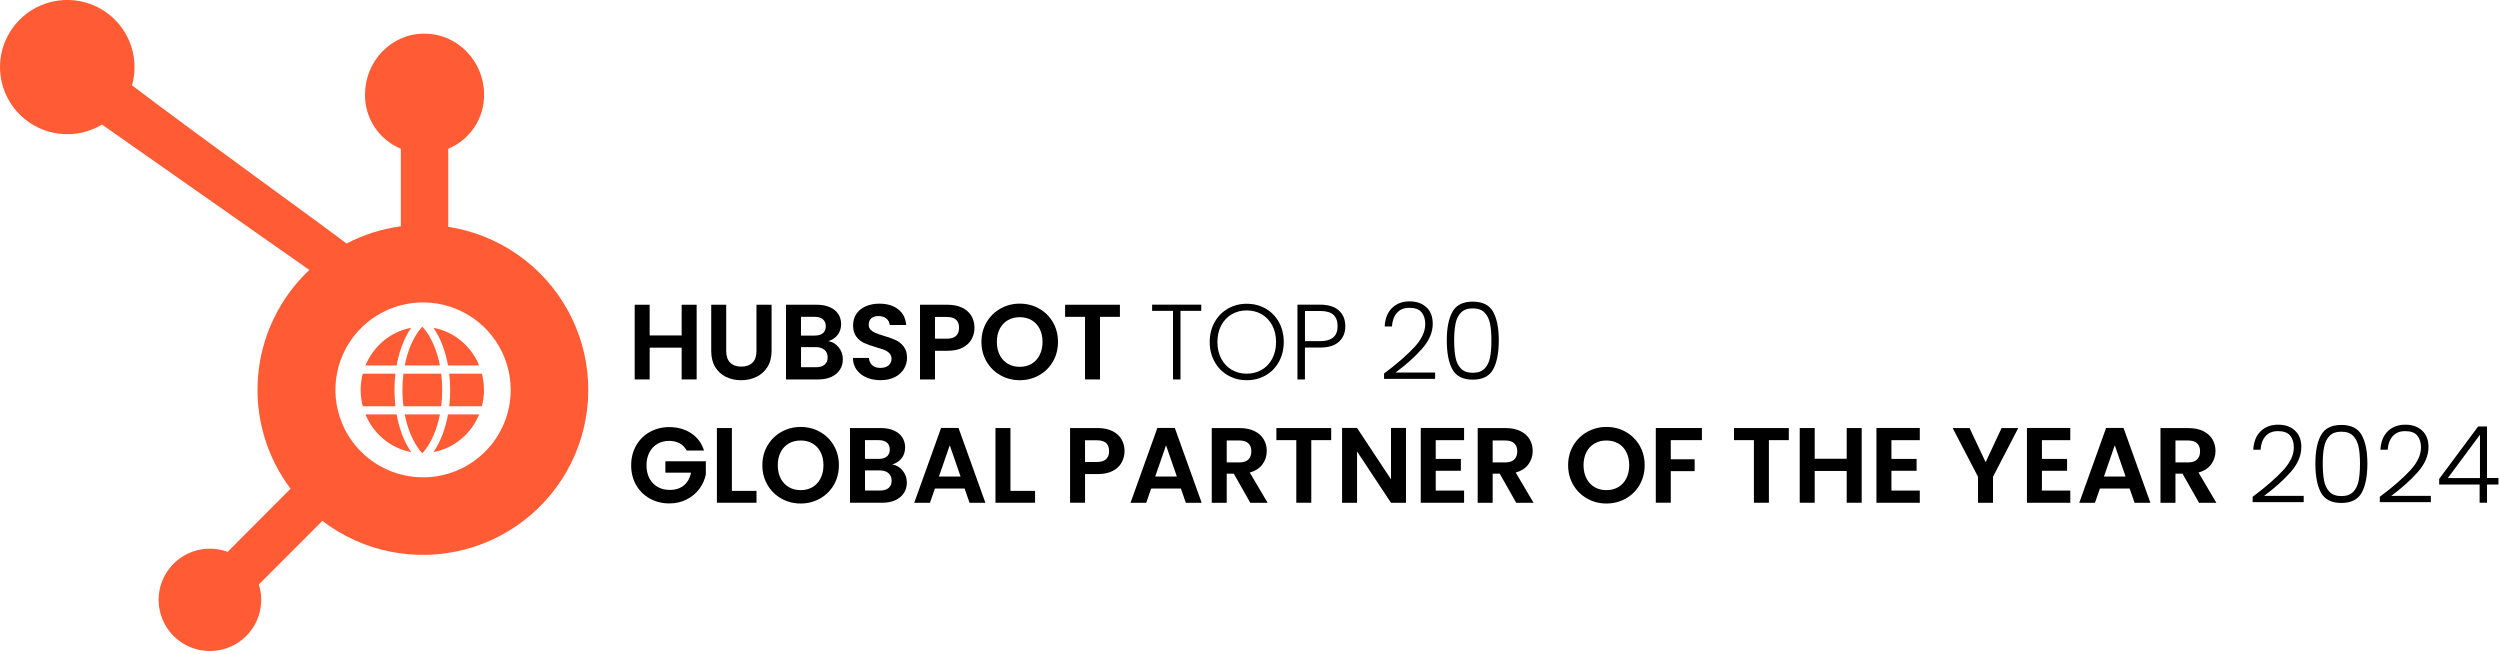 <svg width="811" height="212" viewBox="0 0 811 212" fill="none" xmlns="http://www.w3.org/2000/svg">
<g clip-path="url(#clip0_264_157)">
<path d="M100.35 87.57C90.77 96.59 84.86 108.8 83.73 121.89C82.6 134.98 86.35 148.03 94.25 158.54L73.85 179.02C72 178.34 70.05 178 68.08 177.99C64.79 177.99 61.57 178.97 58.84 180.79C56.11 182.61 53.97 185.21 52.72 188.24C51.46 191.27 51.13 194.61 51.78 197.83C52.42 201.05 54.01 204.01 56.33 206.33C58.66 208.65 61.62 210.23 64.85 210.87C68.08 211.51 71.42 211.18 74.46 209.93C77.5 208.67 80.1 206.55 81.93 203.82C83.76 201.09 84.74 197.88 84.74 194.6C84.75 192.91 84.49 191.23 83.96 189.62L104.57 168.98C111.06 173.94 118.6 177.35 126.62 178.96C134.63 180.57 142.91 180.32 150.82 178.25C158.73 176.18 166.05 172.33 172.24 167C178.43 161.67 183.32 155 186.53 147.5C189.74 140 191.19 131.87 190.77 123.72C190.35 115.58 188.07 107.63 184.1 100.5C180.13 93.37 174.59 87.24 167.88 82.57C161.17 77.9 153.49 74.83 145.41 73.58V48.25C148.9 46.81 151.87 44.36 153.94 41.21C156.01 38.07 157.09 34.37 157.03 30.61C157.03 19.88 148.42 10.91 137.66 10.91C126.9 10.91 118.41 19.87 118.41 30.61C118.35 34.37 119.43 38.07 121.5 41.21C123.57 44.36 126.54 46.81 130.03 48.25V73.41C123.88 74.24 117.93 76.13 112.43 79C101.05 70.41 64 43.76 42.82 27.68C43.35 25.83 43.62 23.93 43.64 22.01C43.7 17.19 42.15 12.49 39.24 8.64C36.33 4.79 32.22 2.02 27.56 0.75C22.9 -0.52 17.95 -0.2 13.48 1.64C9.01 3.5 5.29 6.77 2.88 10.95C0.48 15.13 -0.46 19.99 0.21 24.77C0.88 29.54 3.11 33.96 6.57 37.33C10.03 40.7 14.5 42.83 19.3 43.39C24.1 43.95 28.95 42.9 33.09 40.41L100.35 87.57ZM137.24 154.84C131.62 154.84 126.12 153.18 121.44 150.06C116.76 146.94 113.12 142.51 110.97 137.33C108.82 132.15 108.25 126.44 109.35 120.94C110.45 115.44 113.16 110.38 117.13 106.41C121.11 102.44 126.18 99.74 131.69 98.65C137.21 97.56 142.92 98.12 148.12 100.27C153.32 102.42 157.76 106.05 160.88 110.72C164 115.39 165.67 120.87 165.67 126.48C165.67 134 162.67 141.22 157.34 146.54C152.01 151.86 144.77 154.85 137.23 154.85L137.24 154.84Z" fill="#FF5C35"/>
<path d="M225.99 98.86V123.09H221.13V112.78H210.75V123.09H205.89V98.86H210.75V108.82H221.13V98.86H225.99Z" fill="black"/>
<path d="M235.58 98.86V113.86C235.58 115.5 236.01 116.76 236.86 117.63C237.72 118.5 238.92 118.93 240.47 118.93C242.02 118.93 243.26 118.5 244.12 117.63C244.98 116.76 245.4 115.51 245.4 113.86V98.86H250.3V113.82C250.3 115.88 249.85 117.62 248.96 119.05C248.07 120.47 246.88 121.54 245.38 122.26C243.89 122.98 242.23 123.34 240.4 123.34C238.57 123.34 236.96 122.98 235.49 122.26C234.02 121.54 232.86 120.47 232 119.05C231.14 117.63 230.72 115.88 230.72 113.82V98.86H235.58Z" fill="black"/>
<path d="M272.1 112.71C272.98 113.82 273.42 115.09 273.42 116.53C273.42 117.83 273.1 118.97 272.46 119.95C271.82 120.93 270.9 121.7 269.7 122.26C268.5 122.82 267.07 123.09 265.43 123.09H254.98V98.86H264.98C266.62 98.86 268.04 99.13 269.23 99.66C270.42 100.19 271.32 100.93 271.94 101.88C272.55 102.83 272.86 103.91 272.86 105.11C272.86 106.52 272.48 107.7 271.73 108.65C270.98 109.6 269.98 110.27 268.73 110.66C270.1 110.91 271.22 111.6 272.1 112.71ZM259.84 108.86H264.28C265.44 108.86 266.33 108.6 266.95 108.08C267.57 107.56 267.89 106.81 267.89 105.84C267.89 104.87 267.58 104.12 266.95 103.58C266.33 103.05 265.43 102.78 264.28 102.78H259.84V108.86ZM267.5 118.3C268.16 117.74 268.49 116.96 268.49 115.94C268.49 114.92 268.14 114.08 267.45 113.49C266.76 112.9 265.82 112.6 264.64 112.6H259.85V119.13H264.75C265.93 119.13 266.85 118.85 267.51 118.3H267.5Z" fill="black"/>
<path d="M281.11 122.47C279.76 121.89 278.69 121.06 277.9 119.97C277.11 118.88 276.71 117.6 276.68 116.12H281.89C281.96 117.12 282.31 117.9 282.95 118.48C283.59 119.06 284.46 119.35 285.57 119.35C286.68 119.35 287.59 119.08 288.24 118.53C288.89 117.99 289.21 117.27 289.21 116.39C289.21 115.67 288.99 115.08 288.55 114.62C288.11 114.16 287.56 113.79 286.9 113.53C286.24 113.26 285.33 112.97 284.17 112.64C282.6 112.18 281.32 111.72 280.33 111.27C279.35 110.82 278.5 110.14 277.8 109.22C277.09 108.31 276.74 107.09 276.74 105.56C276.74 104.13 277.1 102.88 277.82 101.81C278.54 100.75 279.54 99.93 280.84 99.36C282.14 98.79 283.62 98.51 285.28 98.51C287.78 98.51 289.81 99.12 291.37 100.33C292.93 101.55 293.79 103.24 293.96 105.42H288.61C288.56 104.59 288.21 103.9 287.55 103.35C286.89 102.81 286.02 102.53 284.93 102.53C283.98 102.53 283.22 102.77 282.66 103.26C282.09 103.75 281.81 104.45 281.81 105.38C281.81 106.03 282.02 106.57 282.45 106.99C282.88 107.42 283.41 107.77 284.05 108.03C284.69 108.3 285.58 108.6 286.74 108.95C288.31 109.41 289.6 109.88 290.59 110.34C291.59 110.8 292.44 111.5 293.16 112.42C293.88 113.35 294.24 114.56 294.24 116.07C294.24 117.37 293.9 118.57 293.23 119.68C292.56 120.79 291.58 121.68 290.28 122.34C288.98 123 287.44 123.33 285.66 123.33C283.97 123.33 282.45 123.04 281.09 122.46L281.11 122.47Z" fill="black"/>
<path d="M315.2 110.01C314.59 111.14 313.63 112.06 312.32 112.75C311.01 113.44 309.36 113.79 307.37 113.79H303.31V123.09H298.45V98.86H307.37C309.24 98.86 310.84 99.18 312.16 99.83C313.48 100.48 314.47 101.37 315.13 102.5C315.79 103.63 316.12 104.92 316.12 106.35C316.12 107.65 315.81 108.86 315.2 110V110.01ZM310.15 108.95C310.8 108.34 311.12 107.47 311.12 106.36C311.12 104 309.8 102.82 307.16 102.82H303.31V109.87H307.16C308.5 109.87 309.5 109.56 310.15 108.95Z" fill="black"/>
<path d="M324.56 121.74C322.66 120.68 321.16 119.2 320.05 117.31C318.94 115.42 318.38 113.29 318.38 110.9C318.38 108.51 318.94 106.42 320.05 104.53C321.16 102.64 322.67 101.17 324.56 100.1C326.46 99.04 328.54 98.5 330.81 98.5C333.08 98.5 335.19 99.03 337.08 100.1C338.97 101.16 340.46 102.64 341.56 104.53C342.66 106.42 343.21 108.54 343.21 110.9C343.21 113.26 342.66 115.42 341.56 117.31C340.46 119.2 338.96 120.67 337.06 121.74C335.16 122.8 333.08 123.34 330.81 123.34C328.54 123.34 326.46 122.81 324.56 121.74ZM334.66 118.01C335.77 117.35 336.64 116.41 337.26 115.18C337.88 113.95 338.2 112.53 338.2 110.91C338.2 109.29 337.89 107.87 337.26 106.66C336.64 105.44 335.77 104.51 334.66 103.87C333.55 103.22 332.26 102.9 330.81 102.9C329.36 102.9 328.06 103.22 326.94 103.87C325.82 104.52 324.94 105.45 324.32 106.66C323.7 107.87 323.38 109.29 323.38 110.91C323.38 112.53 323.69 113.95 324.32 115.18C324.94 116.41 325.82 117.35 326.94 118.01C328.06 118.67 329.35 119 330.81 119C332.27 119 333.55 118.67 334.66 118.01Z" fill="black"/>
<path d="M363.3 98.86V102.78H356.84V123.09H351.98V102.78H345.52V98.86H363.3Z" fill="black"/>
<path d="M389.69 98.83V100.84H382.95V123.09H380.52V100.84H373.75V98.83H389.69Z" fill="black"/>
<path d="M398.33 121.76C396.5 120.71 395.06 119.24 394.01 117.35C392.96 115.46 392.43 113.33 392.43 110.94C392.43 108.55 392.96 106.42 394.01 104.53C395.06 102.64 396.5 101.17 398.33 100.12C400.16 99.07 402.2 98.54 404.44 98.54C406.68 98.54 408.76 99.07 410.59 100.12C412.42 101.17 413.85 102.64 414.89 104.53C415.93 106.42 416.45 108.55 416.45 110.94C416.45 113.33 415.93 115.46 414.89 117.35C413.85 119.24 412.41 120.71 410.59 121.76C408.76 122.81 406.71 123.34 404.44 123.34C402.17 123.34 400.16 122.81 398.33 121.76ZM409.3 119.97C410.73 119.14 411.87 117.94 412.7 116.38C413.53 114.82 413.95 113.01 413.95 110.95C413.95 108.89 413.53 107.08 412.7 105.53C411.87 103.98 410.73 102.79 409.3 101.95C407.86 101.12 406.24 100.7 404.44 100.7C402.64 100.7 401.01 101.12 399.58 101.95C398.14 102.78 397.01 103.98 396.18 105.53C395.35 107.08 394.93 108.89 394.93 110.95C394.93 113.01 395.35 114.82 396.18 116.38C397.01 117.94 398.15 119.14 399.58 119.97C401.02 120.8 402.64 121.22 404.44 121.22C406.24 121.22 407.86 120.8 409.3 119.97Z" fill="black"/>
<path d="M434.37 110.84C433 112.11 430.96 112.75 428.22 112.75H423.32V123.1H420.89V98.83H428.22C430.93 98.83 432.97 99.47 434.35 100.74C435.73 102.01 436.42 103.7 436.42 105.81C436.42 107.92 435.74 109.57 434.37 110.84ZM433.92 105.81C433.92 104.19 433.47 102.96 432.57 102.13C431.67 101.3 430.22 100.88 428.23 100.88H423.33V110.67H428.23C432.03 110.67 433.92 109.05 433.92 105.81Z" fill="black"/>
<path d="M458.86 112.59C461.19 110.06 462.35 107.57 462.35 105.14C462.35 103.54 461.95 102.26 461.15 101.3C460.35 100.34 459.05 99.859 457.24 99.859C455.43 99.859 454.12 100.41 453.16 101.51C452.2 102.61 451.66 104.07 451.55 105.9H449.19C449.33 103.33 450.12 101.33 451.57 99.909C453.02 98.49 454.91 97.769 457.25 97.769C459.59 97.769 461.31 98.4 462.7 99.659C464.09 100.92 464.78 102.71 464.78 105.02C464.78 107.82 463.62 110.53 461.29 113.16C458.96 115.79 456.1 118.35 452.7 120.85H465.55V122.9H448.99V121.16C453.25 117.97 456.54 115.1 458.87 112.57L458.86 112.59Z" fill="black"/>
<path d="M471.17 101.15C472.4 98.95 474.6 97.85 477.77 97.85C480.94 97.85 483.14 98.95 484.37 101.15C485.6 103.35 486.21 106.44 486.21 110.42C486.21 114.4 485.6 117.61 484.37 119.83C483.14 122.05 480.94 123.16 477.77 123.16C474.6 123.16 472.37 122.05 471.16 119.83C469.94 117.61 469.34 114.47 469.34 110.42C469.34 106.37 469.95 103.35 471.18 101.15H471.17ZM483.36 104.97C483.06 103.49 482.47 102.3 481.59 101.39C480.71 100.49 479.44 100.04 477.77 100.04C476.1 100.04 474.83 100.49 473.95 101.39C473.07 102.29 472.48 103.48 472.18 104.97C471.88 106.45 471.73 108.27 471.73 110.42C471.73 112.57 471.88 114.5 472.18 115.99C472.48 117.48 473.07 118.68 473.95 119.58C474.83 120.48 476.1 120.93 477.77 120.93C479.44 120.93 480.71 120.48 481.59 119.58C482.47 118.68 483.06 117.48 483.36 115.99C483.66 114.5 483.81 112.64 483.81 110.42C483.81 108.2 483.66 106.45 483.36 104.97Z" fill="black"/>
<path d="M222.77 146.15C222.21 145.13 221.45 144.36 220.48 143.82C219.51 143.29 218.37 143.02 217.08 143.02C215.64 143.02 214.37 143.34 213.26 143.99C212.15 144.64 211.28 145.56 210.66 146.77C210.04 147.98 209.72 149.36 209.72 150.94C209.72 152.52 210.04 153.97 210.68 155.18C211.32 156.38 212.2 157.31 213.34 157.96C214.47 158.61 215.79 158.93 217.3 158.93C219.15 158.93 220.67 158.44 221.85 157.45C223.03 156.47 223.81 155.1 224.18 153.34H215.85V149.63H228.97V153.87C228.65 155.56 227.95 157.12 226.89 158.56C225.83 160 224.45 161.15 222.78 162.01C221.1 162.88 219.22 163.31 217.14 163.31C214.8 163.31 212.69 162.78 210.8 161.73C208.91 160.68 207.43 159.21 206.36 157.34C205.28 155.46 204.75 153.34 204.75 150.95C204.75 148.56 205.29 146.43 206.36 144.54C207.44 142.65 208.92 141.18 210.8 140.13C212.69 139.08 214.79 138.55 217.1 138.55C219.83 138.55 222.2 139.22 224.22 140.55C226.24 141.88 227.62 143.75 228.39 146.16H222.8L222.77 146.15Z" fill="black"/>
<path d="M237.42 159.24H245.41V163.09H232.56V138.86H237.42V159.24Z" fill="black"/>
<path d="M253.49 161.74C251.59 160.68 250.09 159.2 248.98 157.31C247.87 155.42 247.31 153.29 247.31 150.9C247.31 148.51 247.87 146.42 248.98 144.53C250.09 142.64 251.6 141.17 253.49 140.1C255.39 139.04 257.47 138.5 259.74 138.5C262.01 138.5 264.12 139.03 266.01 140.1C267.9 141.16 269.39 142.64 270.49 144.53C271.59 146.42 272.14 148.54 272.14 150.9C272.14 153.26 271.59 155.42 270.49 157.31C269.39 159.2 267.89 160.67 265.99 161.74C264.09 162.8 262.01 163.34 259.74 163.34C257.47 163.34 255.39 162.81 253.49 161.74ZM263.59 158.01C264.7 157.35 265.57 156.41 266.19 155.18C266.81 153.95 267.13 152.53 267.13 150.91C267.13 149.29 266.82 147.87 266.19 146.66C265.57 145.44 264.7 144.51 263.59 143.87C262.48 143.22 261.19 142.9 259.74 142.9C258.29 142.9 256.99 143.22 255.87 143.87C254.75 144.52 253.87 145.45 253.25 146.66C252.63 147.87 252.31 149.29 252.31 150.91C252.31 152.53 252.62 153.95 253.25 155.18C253.87 156.41 254.75 157.35 255.87 158.01C256.99 158.67 258.28 159 259.74 159C261.2 159 262.48 158.67 263.59 158.01Z" fill="black"/>
<path d="M292.86 152.71C293.74 153.82 294.18 155.09 294.18 156.53C294.18 157.83 293.86 158.97 293.22 159.95C292.58 160.93 291.66 161.7 290.46 162.26C289.26 162.82 287.83 163.09 286.19 163.09H275.74V138.86H285.74C287.38 138.86 288.8 139.13 289.99 139.66C291.18 140.19 292.08 140.93 292.7 141.88C293.31 142.83 293.62 143.91 293.62 145.11C293.62 146.52 293.24 147.7 292.49 148.65C291.74 149.6 290.74 150.27 289.49 150.66C290.86 150.91 291.98 151.6 292.86 152.71ZM280.6 148.86H285.04C286.2 148.86 287.09 148.6 287.71 148.08C288.33 147.56 288.65 146.81 288.65 145.84C288.65 144.87 288.34 144.12 287.71 143.58C287.09 143.05 286.19 142.78 285.04 142.78H280.6V148.86ZM288.26 158.3C288.92 157.74 289.25 156.96 289.25 155.94C289.25 154.92 288.9 154.08 288.21 153.49C287.52 152.9 286.58 152.6 285.4 152.6H280.61V159.13H285.51C286.69 159.13 287.61 158.85 288.27 158.3H288.26Z" fill="black"/>
<path d="M312.93 158.48H303.28L301.68 163.1H296.58L305.29 138.83H310.95L319.66 163.1H314.52L312.92 158.48H312.93ZM311.61 154.59L308.1 144.45L304.59 154.59H311.6H311.61Z" fill="black"/>
<path d="M327.79 159.24H335.78V163.09H322.93V138.86H327.79V159.24Z" fill="black"/>
<path d="M363.88 150.01C363.27 151.14 362.31 152.06 361 152.75C359.69 153.44 358.04 153.79 356.05 153.79H351.99V163.09H347.13V138.86H356.05C357.92 138.86 359.52 139.18 360.84 139.83C362.16 140.48 363.15 141.37 363.81 142.5C364.47 143.63 364.8 144.92 364.8 146.35C364.8 147.65 364.49 148.86 363.88 150V150.01ZM358.82 148.95C359.47 148.34 359.79 147.47 359.79 146.36C359.79 144 358.47 142.82 355.83 142.82H351.98V149.87H355.83C357.17 149.87 358.17 149.56 358.82 148.95Z" fill="black"/>
<path d="M383.09 158.48H373.44L371.84 163.1H366.74L375.45 138.83H381.11L389.82 163.1H384.68L383.08 158.48H383.09ZM381.77 154.59L378.26 144.45L374.75 154.59H381.76H381.77Z" fill="black"/>
<path d="M405.59 163.1L400.24 153.66H397.95V163.1H393.09V138.87H402.19C404.07 138.87 405.66 139.2 406.98 139.86C408.3 140.52 409.29 141.41 409.95 142.53C410.61 143.65 410.94 144.91 410.94 146.3C410.94 147.9 410.48 149.34 409.55 150.62C408.62 151.9 407.25 152.79 405.42 153.28L411.22 163.11H405.6L405.59 163.1ZM397.95 150.01H402.01C403.33 150.01 404.31 149.69 404.96 149.06C405.61 148.42 405.93 147.54 405.93 146.4C405.93 145.26 405.61 144.43 404.96 143.81C404.31 143.2 403.33 142.89 402.01 142.89H397.95V150.01Z" fill="black"/>
<path d="M431.84 138.86V142.78H425.38V163.09H420.52V142.78H414.06V138.86H431.84Z" fill="black"/>
<path d="M456.1 163.1H451.24L440.23 146.47V163.1H435.37V138.83H440.23L451.24 155.49V138.83H456.1V163.1Z" fill="black"/>
<path d="M465.75 142.79V148.87H473.91V152.72H465.75V159.14H474.95V163.1H460.89V138.83H474.95V142.79H465.75Z" fill="black"/>
<path d="M491.86 163.1L486.51 153.66H484.22V163.1H479.36V138.87H488.46C490.34 138.87 491.93 139.2 493.25 139.86C494.57 140.52 495.56 141.41 496.22 142.53C496.88 143.65 497.21 144.91 497.21 146.3C497.21 147.9 496.75 149.34 495.82 150.62C494.89 151.9 493.52 152.79 491.69 153.28L497.49 163.11H491.87L491.86 163.1ZM484.22 150.01H488.28C489.6 150.01 490.58 149.69 491.23 149.06C491.88 148.42 492.2 147.54 492.2 146.4C492.2 145.26 491.88 144.43 491.23 143.81C490.58 143.2 489.6 142.89 488.28 142.89H484.22V150.01Z" fill="black"/>
<path d="M514.88 161.74C512.98 160.68 511.48 159.2 510.37 157.31C509.26 155.42 508.7 153.29 508.7 150.9C508.7 148.51 509.26 146.42 510.37 144.53C511.48 142.64 512.99 141.17 514.88 140.1C516.78 139.04 518.86 138.5 521.13 138.5C523.4 138.5 525.51 139.03 527.4 140.1C529.29 141.16 530.78 142.64 531.88 144.53C532.98 146.42 533.53 148.54 533.53 150.9C533.53 153.26 532.98 155.42 531.88 157.31C530.78 159.2 529.28 160.67 527.38 161.74C525.48 162.8 523.4 163.34 521.13 163.34C518.86 163.34 516.78 162.81 514.88 161.74ZM524.98 158.01C526.09 157.35 526.96 156.41 527.58 155.18C528.2 153.95 528.52 152.53 528.52 150.91C528.52 149.29 528.21 147.87 527.58 146.66C526.96 145.44 526.09 144.51 524.98 143.87C523.87 143.22 522.58 142.9 521.13 142.9C519.68 142.9 518.38 143.22 517.26 143.87C516.14 144.52 515.26 145.45 514.64 146.66C514.02 147.87 513.7 149.29 513.7 150.91C513.7 152.53 514.01 153.95 514.64 155.18C515.26 156.41 516.14 157.35 517.26 158.01C518.38 158.67 519.67 159 521.13 159C522.59 159 523.87 158.67 524.98 158.01Z" fill="black"/>
<path d="M552.1 138.86V142.78H542V148.99H549.74V152.84H542V163.08H537.14V138.85H552.1V138.86Z" fill="black"/>
<path d="M580.29 138.86V142.78H573.83V163.09H568.97V142.78H562.51V138.86H580.29Z" fill="black"/>
<path d="M603.93 138.86V163.09H599.07V152.78H588.69V163.09H583.83V138.86H588.69V148.82H599.07V138.86H603.93Z" fill="black"/>
<path d="M613.58 142.79V148.87H621.74V152.72H613.58V159.14H622.78V163.1H608.72V138.83H622.78V142.79H613.58Z" fill="black"/>
<path d="M654.72 138.86L646.53 154.66V163.1H641.67V154.66L633.44 138.86H638.93L644.14 149.94L649.31 138.86H654.73H654.72Z" fill="black"/>
<path d="M662.4 142.79V148.87H670.56V152.72H662.4V159.14H671.6V163.1H657.54V138.83H671.6V142.79H662.4Z" fill="black"/>
<path d="M690.86 158.48H681.21L679.61 163.1H674.51L683.22 138.83H688.88L697.59 163.1H692.45L690.85 158.48H690.86ZM689.54 154.59L686.03 144.45L682.52 154.59H689.53H689.54Z" fill="black"/>
<path d="M713.36 163.1L708.01 153.66H705.72V163.1H700.86V138.87H709.96C711.83 138.87 713.43 139.2 714.75 139.86C716.07 140.52 717.06 141.41 717.72 142.53C718.38 143.65 718.71 144.91 718.71 146.3C718.71 147.9 718.25 149.34 717.32 150.62C716.39 151.9 715.02 152.79 713.19 153.28L718.99 163.11H713.37L713.36 163.1ZM705.72 150.01H709.78C711.1 150.01 712.08 149.69 712.73 149.06C713.38 148.42 713.7 147.54 713.7 146.4C713.7 145.26 713.38 144.43 712.73 143.81C712.08 143.2 711.1 142.89 709.78 142.89H705.72V150.01Z" fill="black"/>
<path d="M740.63 152.59C742.96 150.06 744.12 147.57 744.12 145.14C744.12 143.54 743.72 142.26 742.92 141.3C742.12 140.34 740.82 139.86 739.01 139.86C737.2 139.86 735.89 140.41 734.93 141.51C733.97 142.61 733.43 144.07 733.32 145.9H730.96C731.1 143.33 731.89 141.33 733.34 139.91C734.79 138.49 736.68 137.77 739.02 137.77C741.36 137.77 743.08 138.4 744.47 139.66C745.86 140.92 746.55 142.71 746.55 145.02C746.55 147.82 745.39 150.53 743.06 153.16C740.73 155.79 737.87 158.35 734.47 160.85H747.32V162.9H730.76V161.16C735.02 157.97 738.31 155.1 740.64 152.57L740.63 152.59Z" fill="black"/>
<path d="M752.94 141.15C754.17 138.95 756.36 137.85 759.54 137.85C762.72 137.85 764.91 138.95 766.14 141.15C767.37 143.35 767.98 146.44 767.98 150.42C767.98 154.4 767.37 157.61 766.14 159.83C764.91 162.05 762.71 163.16 759.54 163.16C756.37 163.16 754.14 162.05 752.93 159.83C751.72 157.61 751.11 154.47 751.11 150.42C751.11 146.37 751.72 143.35 752.95 141.15H752.94ZM765.13 144.97C764.83 143.49 764.24 142.3 763.36 141.39C762.48 140.49 761.21 140.04 759.54 140.04C757.87 140.04 756.6 140.49 755.72 141.39C754.84 142.29 754.25 143.48 753.95 144.97C753.65 146.45 753.5 148.27 753.5 150.42C753.5 152.57 753.65 154.5 753.95 155.99C754.25 157.48 754.84 158.68 755.72 159.58C756.6 160.48 757.87 160.93 759.54 160.93C761.21 160.93 762.48 160.48 763.36 159.58C764.24 158.68 764.83 157.48 765.13 155.99C765.43 154.5 765.58 152.64 765.58 150.42C765.58 148.2 765.43 146.45 765.13 144.97Z" fill="black"/>
<path d="M781.88 152.59C784.21 150.06 785.37 147.57 785.37 145.14C785.37 143.54 784.97 142.26 784.17 141.3C783.37 140.34 782.07 139.86 780.26 139.86C778.45 139.86 777.14 140.41 776.18 141.51C775.22 142.61 774.68 144.07 774.57 145.9H772.21C772.35 143.33 773.14 141.33 774.59 139.91C776.04 138.49 777.93 137.77 780.27 137.77C782.61 137.77 784.33 138.4 785.72 139.66C787.11 140.92 787.8 142.71 787.8 145.02C787.8 147.82 786.64 150.53 784.31 153.16C781.98 155.79 779.12 158.35 775.72 160.85H788.57V162.9H772.01V161.16C776.27 157.97 779.56 155.1 781.89 152.57L781.88 152.59Z" fill="black"/>
<path d="M791.27 157.19V155.35L803.91 138.34H806.79V155.07H810.5V157.19H806.79V163.09H804.39V157.19H791.27ZM804.5 141.02L794.08 155.08H804.5V141.02Z" fill="black"/>
<path d="M145.727 121.21H156.326C156.765 122.898 157 124.671 157 126.5C157 128.329 156.765 130.102 156.326 131.79H145.727C146.143 128.232 146.125 124.62 145.727 121.21ZM131.291 134.435C132.153 138.873 133.967 143.736 136.947 146.999C136.965 146.999 136.982 147 137 147C137.018 147 137.036 146.999 137.053 146.999C140.038 143.731 141.849 138.864 142.709 134.435H131.291ZM145.334 118.565H155.446C152.871 112.284 147.333 107.596 140.625 106.337C143.064 109.901 144.562 114.3 145.334 118.565ZM143.129 121.21H130.871C130.441 124.674 130.44 128.322 130.871 131.79H143.129C143.559 128.326 143.56 124.678 143.129 121.21ZM128.666 134.435H118.554C121.129 140.716 126.667 145.404 133.375 146.663C130.936 143.097 129.438 138.699 128.666 134.435ZM145.334 134.435C144.562 138.701 143.063 143.1 140.625 146.663C147.333 145.404 152.871 140.716 155.446 134.435H145.334ZM142.709 118.565C141.847 114.127 140.033 109.264 137.053 106.001C137.036 106.001 137.018 106 137 106C136.982 106 136.965 106.001 136.947 106.001C133.962 109.269 132.151 114.136 131.291 118.565H142.709ZM117.674 121.21C117.235 122.898 117 124.671 117 126.5C117 128.329 117.235 130.102 117.674 131.79H128.273C127.875 128.38 127.857 124.768 128.273 121.21H117.674ZM128.666 118.565C129.438 114.299 130.937 109.901 133.375 106.337C126.667 107.596 121.129 112.284 118.554 118.565H128.666Z" fill="#FF5C35"/>
</g>
<defs>
<clipPath id="clip0_264_157">
<rect width="810.5" height="211.2" fill="white"/>
</clipPath>
</defs>
</svg>
